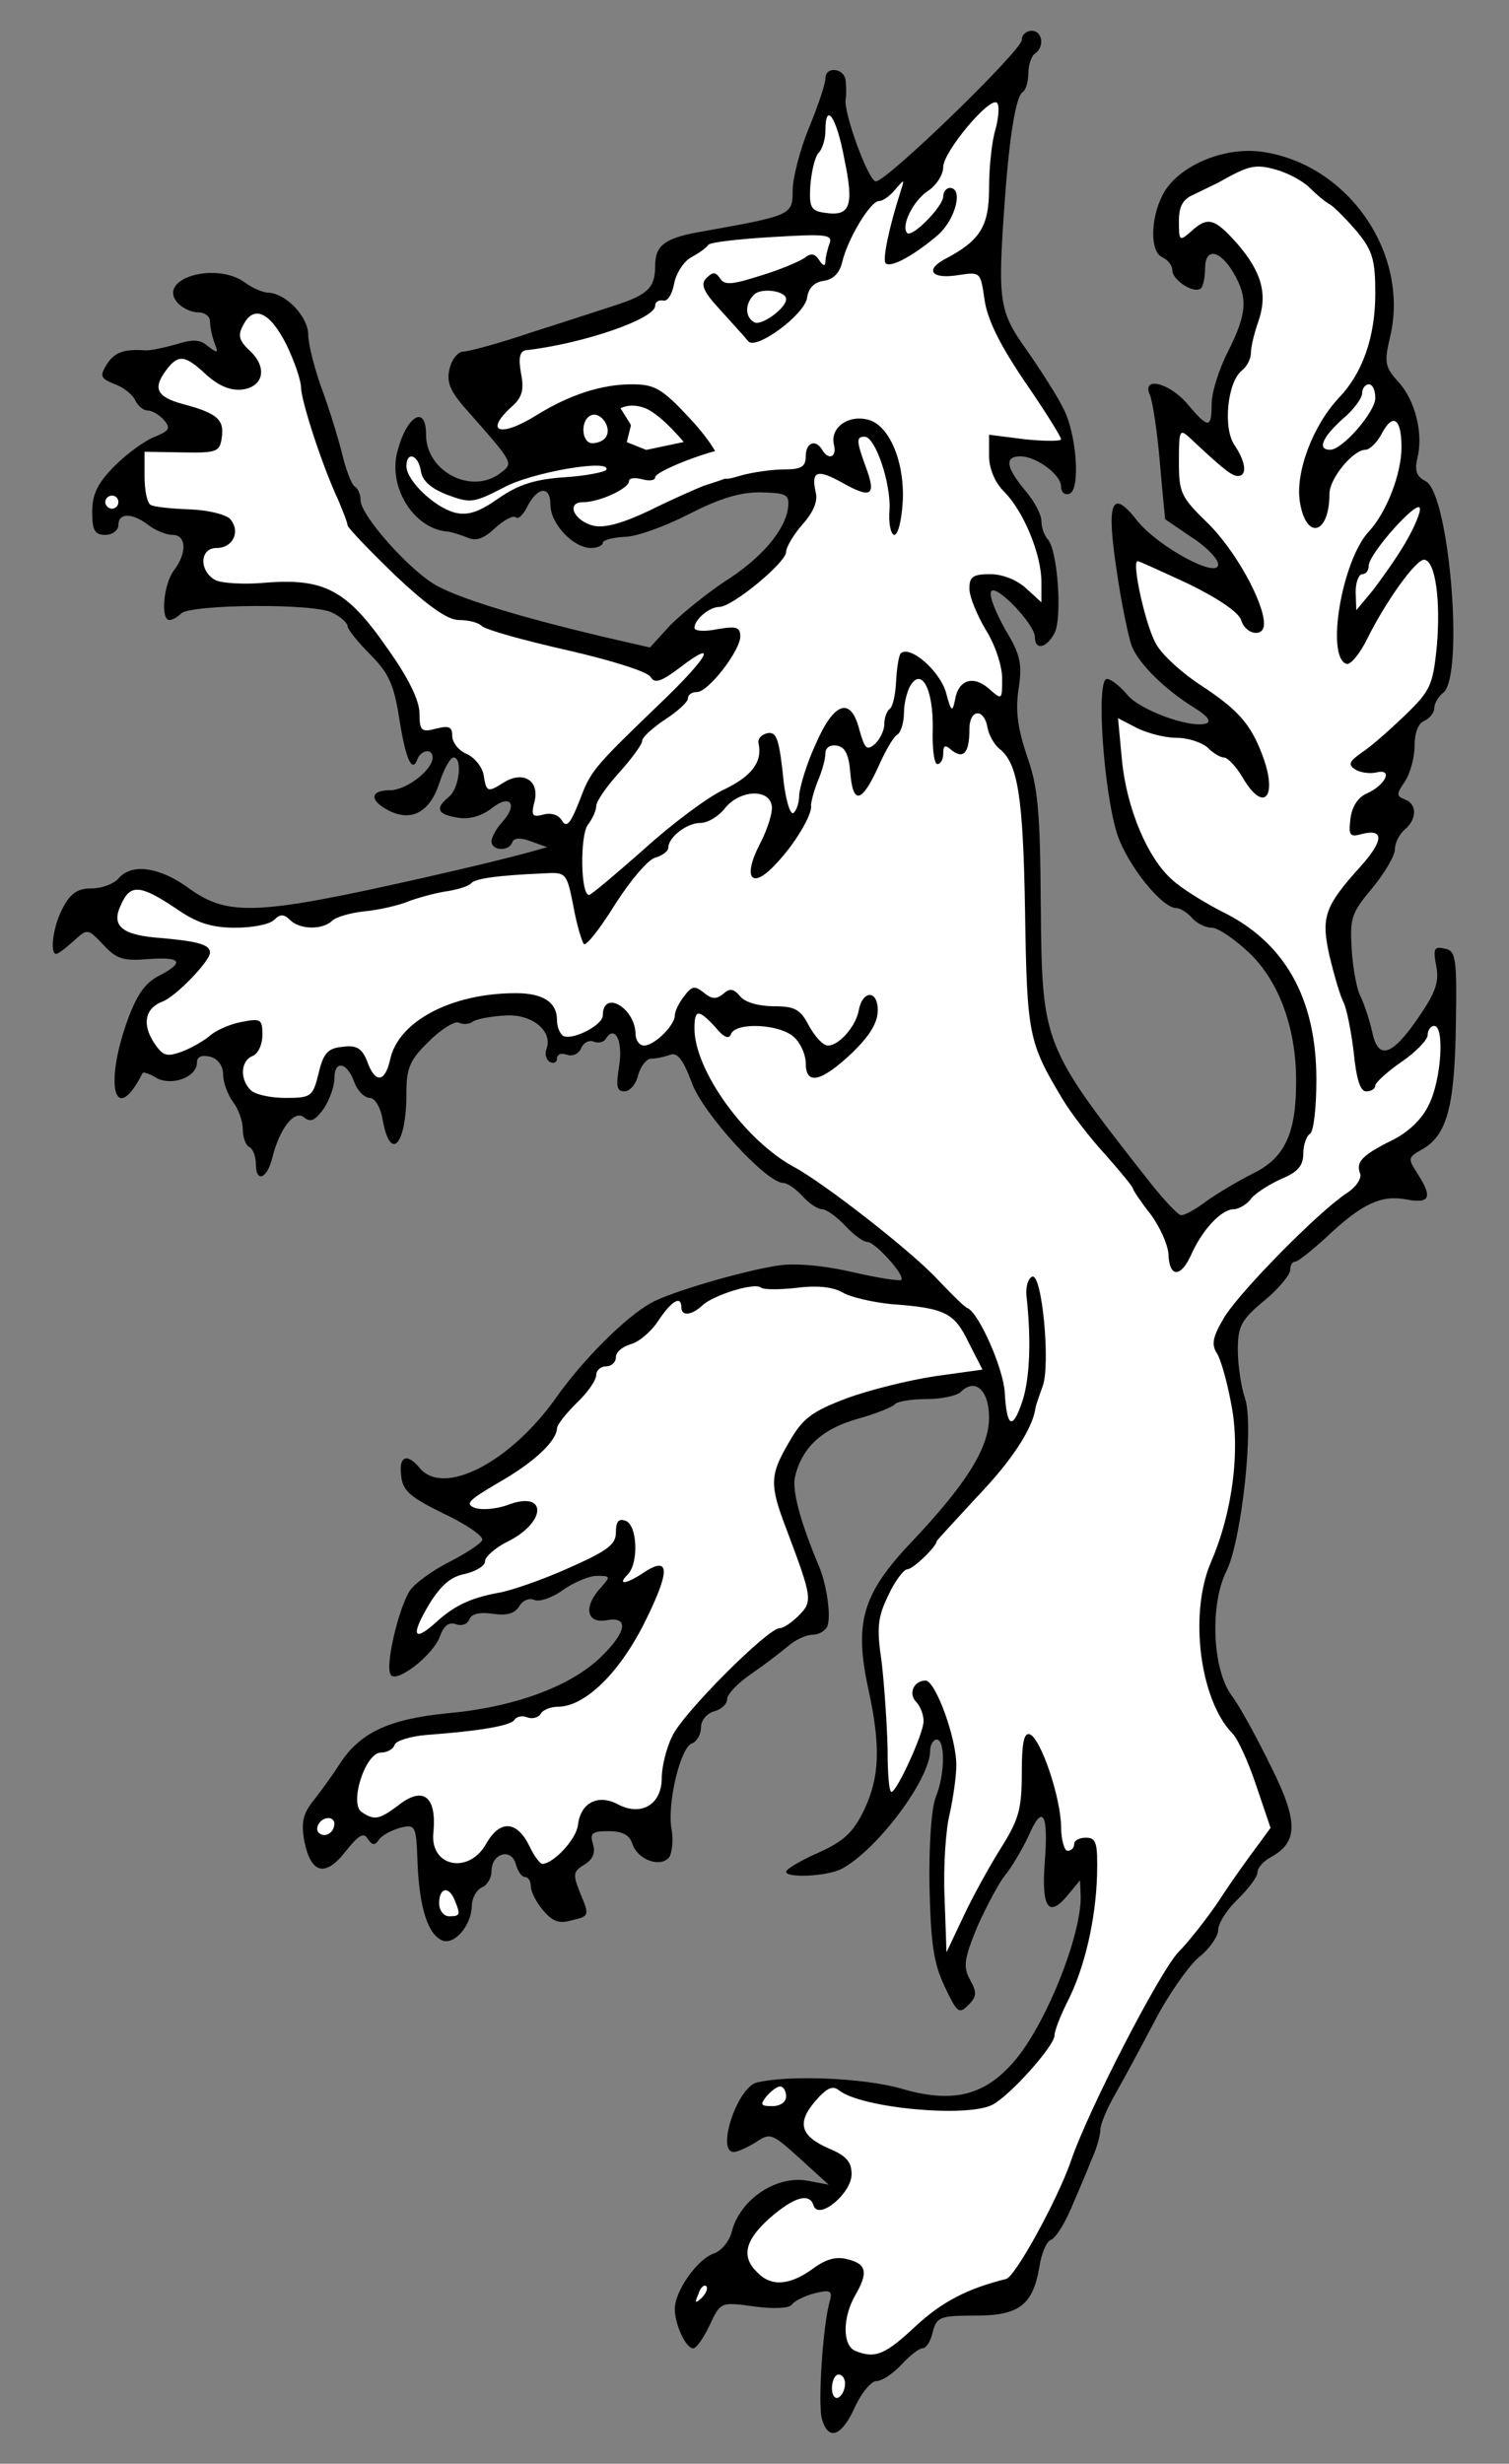 <?xml version="1.0" encoding="UTF-8" standalone="no"?>
<!DOCTYPE svg PUBLIC "-//W3C//DTD SVG 1.1//EN" "http://www.w3.org/Graphics/SVG/1.1/DTD/svg11.dtd">
<svg xmlns:dc="http://purl.org/dc/elements/1.1/" version="1.1" xmlns:xl="http://www.w3.org/1999/xlink" xmlns="http://www.w3.org/2000/svg" viewBox="72 58.5 220.5 360" width="220.5" height="360">
  <rect x="72" y="58.5" width="220.5" height="360" fill="#808080" stroke="none"/>
  <defs>
    <clipPath id="artboard_clip_path">
      <path d="M 72 58.5 L 292.5 58.5 L 292.5 418.5 L 237.375 418.5 L 72 418.5 Z"/>
    </clipPath>
  </defs>
  <g id="Wolf_Rampant_(3)" stroke="none" stroke-opacity="1" stroke-dasharray="none" fill="none" fill-opacity="1">
    <title>Wolf Rampant (3)</title>
    <g id="Wolf_Rampant_(3)_Layer_2" clip-path="url(#artboard_clip_path)">
      <title>Layer 2</title>
      <g id="Group_230">
        <g id="Graphic_249">
          <path d="M 221.306 64.339 C 221.306 65.87 201.601 85.002 199.974 85.002 C 198.922 85.002 195.191 74.862 195.574 72.949 C 195.67 72.47 195.67 71.322 195.574 70.366 C 195.478 68.453 192.609 68.07 192.609 69.983 C 192.609 70.748 191.556 73.905 190.217 77.158 C 188.878 80.41 187.826 84.523 187.826 86.341 C 187.826 89.88 187.73 89.976 174.911 92.272 C 169.172 93.228 167.737 94.281 167.737 97.342 C 167.737 100.499 166.685 101.551 161.997 103.081 C 160.18 103.655 154.727 105.473 149.849 107.003 C 145.066 108.63 140.474 109.873 139.709 109.873 C 138.943 109.873 137.987 111.021 137.7 112.36 C 137.222 114.274 137.7 115.613 140.187 118.387 C 147.17 126.327 147.075 126.135 145.066 127.666 C 140.857 130.823 134.256 127.379 134.256 122.022 C 134.256 117.335 131.195 119.439 129.951 124.987 C 128.899 130.153 132.726 135.893 137.509 136.18 C 138.083 136.275 139.326 136.658 140.283 137.041 C 141.526 137.615 142.674 137.232 144.3 135.701 C 145.64 134.458 146.979 133.788 147.362 134.075 C 147.649 134.458 148.414 133.788 148.988 132.64 C 150.518 129.579 152.431 129.388 152.431 132.258 C 152.431 135.032 155.78 138.571 158.362 138.571 C 159.319 138.571 160.084 138.188 160.084 137.806 C 160.084 137.423 161.519 137.041 163.241 136.945 C 164.963 136.945 169.172 135.414 172.52 133.692 C 177.016 131.397 179.981 130.44 183.043 130.44 C 186.965 130.536 187.347 130.727 187.156 132.64 C 186.773 135.988 183.138 140.197 177.781 143.545 C 175.198 145.267 171.659 148.137 169.937 149.859 L 166.972 153.111 L 159.893 151.485 C 148.222 148.711 139.709 146.128 136.074 144.215 C 132.247 142.302 124.69 133.884 124.69 131.588 C 124.69 130.727 124.308 129.866 123.829 129.579 C 123.351 129.292 122.49 126.996 121.916 124.509 C 121.246 121.926 119.907 117.622 118.855 114.848 C 117.898 112.073 117.037 108.725 117.037 107.386 C 117.037 104.803 113.785 101.36 111.202 101.264 C 110.437 101.264 108.906 100.594 107.854 99.829 C 103.645 96.672 94.94 99.159 97.905 102.699 C 98.575 103.464 99.914 104.134 100.871 104.134 C 101.923 104.134 102.688 104.708 102.688 105.473 C 102.688 106.238 102.975 107.673 103.358 108.63 C 103.932 110.16 103.836 110.16 102.401 109.108 C 101.254 108.056 100.106 108.056 97.714 108.821 C 95.992 109.299 93.888 109.778 93.123 109.682 C 90.061 109.491 88.722 109.969 87.574 111.786 C 86.522 113.508 86.713 113.795 88.818 114.656 C 90.157 115.135 91.496 116.282 91.783 117.048 C 92.166 117.813 92.931 118.483 93.601 118.483 C 94.27 118.483 95.323 119.152 95.992 119.917 C 96.949 121.065 96.758 121.448 94.653 122.309 C 93.314 122.787 90.635 124.7 88.818 126.518 C 86.235 129.101 85.47 130.727 85.47 133.31 C 85.47 135.988 85.852 136.658 87.383 136.658 C 88.435 136.658 89.296 135.988 89.296 135.223 C 89.296 133.405 91.305 133.405 93.696 135.223 C 94.653 135.988 96.279 136.658 97.236 136.658 C 99.245 136.658 99.34 139.336 97.427 141.824 C 95.897 143.832 95.418 149.094 96.758 149.094 C 97.14 149.094 97.905 148.711 98.479 148.137 C 99.819 146.798 118.09 146.607 120.577 148.041 C 121.82 148.615 122.777 149.572 122.777 149.955 C 122.777 150.433 124.308 152.346 126.125 154.164 C 128.804 156.842 129.569 158.564 130.334 163.443 C 131.291 169.565 132.247 171.574 133.013 169.374 C 133.587 168.034 135.213 167.843 135.213 169.182 C 135.213 171 131.386 173.965 128.995 173.965 C 126.125 173.965 125.934 175.4 128.612 176.835 C 131.96 178.653 134.734 177.313 136.169 173.009 C 136.839 170.904 137.796 169.182 138.274 169.182 C 139.613 169.182 139.135 173.678 137.604 174.922 C 135.5 176.644 135.882 177.505 138.943 177.983 C 140.665 178.27 142.483 177.696 143.918 176.548 C 146.596 174.443 147.744 176.07 145.353 178.653 C 144.492 179.609 143.822 180.853 143.822 181.427 C 143.822 182.862 146.405 182.957 146.883 181.522 C 147.075 180.948 148.031 180.853 149.562 181.427 L 151.953 182.288 L 149.562 182.957 C 146.118 183.914 141.335 185.062 133.778 186.784 C 109.576 192.236 105.367 192.427 99.627 188.314 C 95.323 185.157 91.209 184.583 89.296 186.879 C 88.626 187.644 86.905 188.314 85.374 188.314 C 83.365 188.314 82.313 188.984 81.165 191.184 C 79.73 193.862 79.252 197.88 80.208 197.88 C 80.495 197.88 81.643 197.019 82.791 195.967 C 84.8 194.149 84.8 194.149 87.096 196.541 C 89.009 198.645 90.061 198.932 93.601 198.645 C 98.575 198.263 99.053 199.124 95.131 201.133 C 93.123 202.185 91.879 204.002 90.444 208.116 C 87.192 217.49 88.913 223.039 92.836 215.29 C 92.931 215.099 93.888 215.386 94.94 216.055 C 97.236 217.203 100.775 215.864 100.775 213.76 C 100.775 212.899 101.445 212.612 102.688 212.899 C 103.836 213.186 104.602 214.238 104.602 215.481 C 104.602 216.629 105.271 218.447 106.037 219.499 C 106.802 220.456 107.471 222.273 107.471 223.421 C 107.471 224.569 107.854 225.813 108.428 226.1 C 109.002 226.387 109.385 227.535 109.385 228.587 C 109.385 231.361 111.011 230.787 111.776 227.726 C 112.828 223.421 115.029 220.551 116.463 221.795 C 117.42 222.56 118.09 222.178 119.333 220.456 C 120.194 219.117 120.864 217.203 120.864 216.055 C 120.864 213.377 122.681 213.664 123.734 216.534 C 124.212 217.873 125.264 218.925 126.029 218.925 C 126.795 218.925 127.656 220.36 127.943 222.273 C 129.091 228.395 131.386 225.717 131.386 218.256 C 131.386 214.525 131.865 213.377 134.734 210.603 C 136.552 208.785 138.561 207.637 139.039 207.924 C 139.613 208.211 140.57 208.211 141.144 207.733 C 141.813 207.35 144.013 206.968 146.022 206.872 C 149.753 206.681 152.814 209.168 151.858 211.751 C 151.571 212.42 151.762 213.281 152.336 213.664 C 152.91 213.951 153.388 213.76 153.388 213.186 C 153.388 212.516 154.058 212.325 154.823 212.612 C 155.684 212.899 156.545 212.516 156.927 211.655 C 157.214 210.89 158.075 210.411 158.745 210.698 C 159.415 210.985 160.276 210.794 160.563 210.22 C 161.902 208.211 163.05 210.698 162.476 214.238 C 161.997 217.203 162.093 217.969 163.241 217.969 C 164.006 217.969 164.963 216.916 165.25 215.577 C 165.632 214.238 166.493 213.186 167.163 213.186 C 167.928 213.186 169.172 212.899 169.937 212.612 C 170.989 212.229 171.85 213.377 173.094 216.725 C 174.72 221.221 183.999 231.361 186.486 231.361 C 187.06 231.361 188.304 232.222 189.26 233.274 C 190.217 234.326 191.461 235.187 192.13 235.187 C 192.704 235.187 194.235 236.24 195.478 237.579 C 196.722 238.918 198.157 239.97 198.731 239.97 C 199.879 239.97 204.279 244.849 203.705 245.519 C 203.418 245.71 200.261 245.232 196.531 244.371 C 192.417 243.414 188.113 243.031 185.721 243.414 C 180.555 244.179 169.842 247.336 167.163 248.867 C 163.337 250.971 157.119 257.285 153.388 262.546 C 146.692 272.112 136.839 277.278 133.3 272.973 C 131.482 270.773 130.238 271.251 130.621 274.121 C 130.812 276.321 131.96 277.278 136.839 279.669 C 140.091 281.2 142.579 282.921 142.483 283.495 C 142.387 283.974 140.187 285.409 137.796 286.652 C 135.308 287.896 132.63 289.809 131.865 290.957 C 130.238 293.54 128.23 301.958 129.091 303.201 C 129.856 304.541 135.213 300.427 136.265 297.653 C 136.839 296.027 137.604 295.453 138.656 295.836 C 139.422 296.123 140.283 295.836 140.57 295.166 C 140.857 294.305 142.1 294.018 144.013 294.305 C 146.022 294.592 147.17 294.305 147.84 293.253 C 148.318 292.392 149.275 291.913 150.136 292.296 C 150.901 292.583 152.814 291.913 154.345 290.766 C 155.875 289.713 158.075 288.757 159.223 288.757 C 161.232 288.757 161.232 288.852 159.797 290.479 C 157.214 293.253 157.693 295.74 160.563 295.262 C 164.006 294.592 163.624 296.983 159.606 300.81 C 155.11 305.019 146.979 307.984 137.317 308.845 C 128.708 309.706 124.499 311.715 121.533 316.402 C 120.672 317.742 119.046 320.037 117.898 321.472 C 116.272 323.481 115.985 324.725 116.463 327.499 C 117.42 332.282 119.525 332.856 122.49 329.029 C 124.403 326.638 125.168 326.16 125.742 327.212 C 126.412 328.168 126.795 328.168 127.369 327.308 C 127.751 326.734 129.091 325.968 130.43 325.586 C 132.726 325.012 132.821 325.203 133.013 330.751 C 133.3 337.352 134.543 341.178 136.648 342.039 C 138.465 342.709 140.857 339.839 140.952 336.969 C 140.952 335.821 141.622 334.673 142.387 334.291 C 143.152 334.004 143.822 332.952 143.822 331.899 C 143.822 329.316 146.692 328.455 147.362 330.847 C 147.649 331.899 148.222 332.76 148.701 332.76 C 149.179 332.76 149.562 333.334 149.562 334.099 C 149.562 334.865 150.327 336.395 151.284 337.543 C 152.718 339.265 153.675 339.648 155.588 339.074 C 158.075 338.5 158.171 338.404 156.832 335.247 C 155.684 332.378 155.684 331.995 157.406 330.943 C 158.649 330.177 159.032 329.221 158.649 327.977 C 158.171 326.351 158.458 326.064 160.945 326.064 C 162.954 326.064 164.006 326.638 164.389 327.882 C 165.154 330.273 168.598 331.517 169.842 329.795 C 170.224 329.029 170.415 327.212 170.129 325.777 C 169.459 322.142 171.372 313.915 173.094 313.246 C 173.859 312.959 174.433 311.906 174.433 310.854 C 174.433 309.897 175.294 308.845 176.346 308.558 C 177.399 308.271 178.26 307.506 178.26 306.741 C 178.26 306.071 179.79 304.445 181.608 303.201 C 183.425 301.958 185.817 300.14 186.965 299.184 C 188.113 298.131 189.834 297.366 190.695 297.366 C 191.652 297.366 192.609 296.792 192.895 296.123 C 193.469 294.592 192.8 290 191.652 287.322 C 188.973 280.913 187.634 276.13 188.208 274.121 C 189.26 269.912 192.226 267.233 197.392 265.798 C 200.07 265.033 202.461 264.077 202.748 263.694 C 203.035 263.311 205.044 262.929 207.34 262.929 C 209.54 262.929 211.836 262.45 212.41 261.876 C 214.515 259.772 216.523 261.685 216.523 265.607 C 216.523 270.103 213.175 275.364 205.14 283.878 C 198.061 291.34 196.818 295.549 198.826 305.019 C 200.74 313.724 200.548 318.124 198.252 323.003 C 196.626 326.351 195.191 327.595 191.556 329.221 C 188.973 330.369 186.869 331.612 186.869 331.995 C 186.869 332.952 192.8 332.664 194.904 331.612 C 200.07 328.934 207.914 318.507 207.914 314.298 C 207.914 313.437 208.392 312.672 208.871 312.672 C 210.114 312.672 210.114 317.646 208.775 320.994 C 208.105 322.525 207.723 328.073 207.818 334.099 C 208.01 342.326 208.392 345.292 210.019 348.735 C 211.836 352.562 212.123 352.849 213.462 351.509 C 214.706 350.266 214.802 349.692 213.749 347.779 C 212.697 345.866 212.888 344.718 214.802 340.03 C 216.141 337.065 217.958 333.621 218.819 332.569 C 219.776 331.421 221.306 328.838 222.263 326.829 C 224.368 321.951 225.228 323.386 224.655 330.751 C 224.176 337.256 225.228 338.787 228.003 335.439 L 229.82 333.238 L 229.916 335.726 C 229.916 341.37 225.133 353.518 220.637 359.162 C 216.141 364.711 211.358 365.954 203.609 363.658 C 198.157 362.128 187.347 361.649 182.564 362.797 C 179.694 363.563 176.633 372.937 179.216 372.937 C 179.79 372.937 181.225 372.268 182.469 371.502 C 184.573 370.067 184.86 370.259 188.878 373.894 L 193.087 377.72 L 190.026 377.146 C 185.434 376.285 180.077 379.92 178.929 384.608 C 178.547 386.043 177.399 387.382 176.346 387.764 C 173.955 388.53 170.607 393.217 170.607 395.896 C 170.607 398.191 172.233 401.635 173.285 401.635 C 173.764 401.635 174.816 400.105 175.677 398.287 C 177.303 394.843 177.303 394.843 182.182 395.513 C 185.051 395.896 187.347 395.8 187.73 395.226 C 188.017 394.748 189.547 393.982 190.982 393.6 C 193.278 393.026 193.661 393.217 193.278 394.652 C 192.226 398.096 191.461 410.149 192.13 412.062 C 193.087 415.219 195 414.454 196.913 410.244 C 197.87 408.14 199.305 406.418 200.07 406.418 C 200.835 406.418 202.461 405.366 203.705 404.027 C 204.949 402.687 206.288 401.635 206.766 401.635 C 207.34 401.635 208.01 400.583 208.297 399.244 C 208.871 397.043 209.349 396.852 214.515 396.852 C 220.924 396.852 222.933 395.322 223.889 389.678 C 224.176 387.764 224.941 385.947 225.611 385.756 C 226.281 385.469 227.524 383.46 228.481 381.26 C 229.437 379.059 230.777 375.903 231.446 374.181 C 232.212 372.555 232.786 370.546 232.786 369.685 C 232.786 368.92 233.742 366.624 234.89 364.615 C 236.038 362.606 238.621 357.823 240.63 353.997 C 242.638 350.075 245.604 345.866 247.135 344.526 C 248.761 343.283 250.004 341.37 250.004 340.509 C 250.004 339.552 251.248 337.543 252.874 336.013 C 254.405 334.482 255.744 332.76 255.744 332.091 C 255.744 331.421 256.605 330.464 257.657 329.89 C 261.675 327.69 261.77 324.725 257.753 316.689 C 255.744 312.576 253.161 307.793 251.917 306.167 C 249.143 302.34 248.761 292.87 251.248 287.991 C 253.448 283.4 255.266 266.659 253.926 262.833 C 253.352 261.111 252.874 257.954 252.874 255.754 C 252.874 252.31 253.352 251.354 256.7 248.58 C 258.805 246.858 260.527 244.753 260.527 244.084 C 260.527 243.414 260.814 242.84 261.292 242.84 C 261.675 242.84 263.684 241.214 265.788 239.301 C 271.049 234.326 273.824 233.083 277.459 233.752 C 280.998 234.422 281.381 233.465 279.085 229.926 C 277.746 227.822 277.746 227.63 279.563 226.578 C 283.389 224.569 284.537 220.456 284.729 208.594 C 284.92 198.358 284.729 197.402 283.103 197.115 C 281.572 196.732 281.381 197.115 281.859 199.602 C 282.337 201.993 281.763 203.524 279.276 207.159 C 275.354 212.899 273.345 213.473 272.484 209.168 C 272.102 207.446 271.336 205.246 270.858 204.194 C 270.284 203.237 269.71 200.176 269.519 197.306 C 269.232 192.714 269.423 191.949 272.484 188.314 C 274.302 186.114 275.832 183.531 275.832 182.575 C 275.832 181.618 276.502 180.374 277.267 179.705 C 279.085 178.174 279.085 175.974 277.267 175.304 C 276.024 174.826 276.024 174.539 277.267 172.722 C 278.033 171.574 278.702 169.278 278.702 167.46 C 278.702 165.547 279.276 164.112 280.137 163.825 C 280.902 163.443 281.572 162.677 281.572 162.008 C 281.572 161.338 282.146 160.286 282.911 159.712 C 285.972 157.129 283.772 130.631 280.328 128.814 C 278.989 128.144 278.702 127.283 279.085 125.561 C 280.041 121.926 278.798 116.952 276.311 114.274 C 274.397 112.169 274.206 111.499 275.163 107.577 C 277.937 95.429 268.945 82.515 256.509 80.697 C 250.865 79.836 243.978 82.802 241.873 87.011 C 240.056 90.55 240.056 95.429 241.873 96.098 C 242.638 96.481 243.308 97.246 243.308 98.011 C 243.308 99.446 246.561 101.551 247.517 100.594 C 247.804 100.307 248.091 98.968 248.091 97.724 C 248.091 94.663 250.196 94.95 252.204 98.298 C 254.405 102.029 254.213 104.325 251.439 109.873 C 250.1 112.456 249.048 115.9 249.048 117.526 C 249.048 121.161 248.569 121.161 245.508 117.526 C 242.83 114.369 238.716 113.413 240.056 116.282 C 240.438 117.239 241.108 121.639 241.491 126.135 C 241.873 130.631 242.256 134.362 242.256 134.362 C 242.352 134.458 244.073 135.606 246.178 137.041 C 248.282 138.38 250.004 140.197 250.004 140.963 C 250.004 143.163 241.204 138.38 238.143 134.553 C 234.412 129.77 233.647 131.779 235.177 141.919 C 235.847 146.607 236.899 151.581 237.377 152.92 C 238.429 155.503 242.16 159.234 246.656 162.008 C 248.378 163.06 249.048 163.921 248.282 164.208 C 245.891 164.973 238.429 162.199 236.708 159.999 C 235.655 158.755 234.316 157.703 233.742 157.703 C 232.116 157.703 233.264 174.252 235.273 180.47 C 236.803 184.966 241.778 191.184 243.882 191.184 C 244.456 191.184 245.508 191.854 246.178 192.619 C 246.848 193.384 248.091 194.054 249.048 194.054 C 250.004 194.054 252.491 195.776 254.596 197.784 C 258.996 201.993 261.483 209.072 261.388 216.725 C 261.388 224.186 259.666 227.726 255.17 229.926 C 253.065 230.978 250.004 232.796 248.378 233.944 C 246.752 235.187 245.03 236.144 244.552 236.048 C 244.169 236.048 242.065 233.848 239.96 231.17 C 224.272 211.177 224.272 211.177 224.081 190.706 C 223.985 177.218 223.698 173.487 222.072 168.991 C 220.732 164.973 220.35 162.39 220.828 159.234 C 221.402 155.503 221.115 154.164 218.915 150.529 C 217.576 148.137 216.523 145.65 216.81 144.98 C 217.289 143.545 223.22 149.668 223.22 151.581 C 223.22 153.59 224.941 153.207 226.089 151.007 C 227.237 148.807 226.568 138.667 225.037 137.232 C 224.559 136.658 224.176 135.51 224.176 134.649 C 224.176 133.692 223.124 131.684 221.785 130.153 C 219.011 126.805 218.724 125.179 221.115 125.179 C 223.411 125.179 227.046 127.857 227.046 129.579 C 227.046 130.44 227.62 130.918 228.29 130.631 C 229.916 130.057 229.342 121.639 227.237 117.909 C 226.376 116.187 223.985 112.456 221.976 109.586 C 217.958 103.942 217.767 102.507 218.819 87.871 C 219.489 78.401 220.445 72.662 221.402 71.992 C 221.88 71.705 222.263 70.461 222.263 69.218 C 222.263 67.974 222.741 66.635 223.22 66.348 C 224.655 65.391 224.368 63 222.741 63 C 221.976 63 221.306 63.574 221.306 64.339 Z" fill="black"/>
        </g>
        <g id="Graphic_248">
          <path d="M 217.48 77.349 C 216.906 79.166 216.523 83.089 216.523 86.054 C 216.523 91.602 215.184 93.707 210.019 96.385 C 207.053 98.011 208.201 99.351 212.123 98.681 C 215.28 98.203 215.28 98.298 215.854 102.22 C 216.236 105.09 218.054 108.821 221.689 114.178 C 224.655 118.483 227.046 122.309 227.046 122.692 C 227.046 122.979 224.655 122.979 221.785 122.692 L 216.523 122.022 L 216.523 125.083 C 216.523 126.996 217.384 129.005 218.724 130.344 C 221.593 133.214 224.176 139.528 224.176 143.545 L 224.176 146.511 L 221.976 144.502 C 220.637 143.258 218.532 142.398 216.715 142.398 C 214.132 142.398 213.654 142.78 213.654 144.502 C 213.654 145.746 214.802 148.424 216.045 150.529 C 217.384 152.633 218.437 155.79 218.437 157.607 C 218.437 160.764 218.437 160.86 216.523 159.138 C 214.228 157.129 212.027 157.799 211.549 160.764 C 211.167 162.677 210.975 162.486 210.21 159.616 C 209.253 156.459 204.949 152.729 203.609 153.972 C 203.322 154.355 203.035 156.172 202.94 158.086 C 202.844 159.999 202.461 161.816 201.983 162.103 C 201.601 162.39 201.218 163.347 201.218 164.304 C 201.218 165.26 200.548 166.599 199.783 167.269 C 198.635 168.226 198.348 167.843 197.583 165.165 C 196.339 160.19 193.852 161.051 191.174 167.269 C 189.834 170.139 188.878 173.487 188.782 174.635 C 188.782 175.783 188.399 176.931 187.921 177.313 C 187.443 177.6 186.678 175.017 186.391 171.574 C 185.817 166.408 185.434 165.356 184.095 165.643 C 183.234 165.834 182.66 166.504 182.851 167.173 C 183.425 169.852 181.799 171.956 177.781 173.87 C 175.485 174.922 170.224 178.844 166.111 182.575 C 161.997 186.21 158.362 189.271 158.075 189.271 C 156.832 189.271 156.736 180.661 157.884 179.035 C 158.554 178.174 159.128 176.931 159.128 176.261 C 159.128 175.591 160.658 173.391 162.476 171.382 C 164.293 169.374 165.824 167.269 165.824 166.791 C 165.824 166.217 167.354 164.878 169.172 163.634 C 170.989 162.486 172.52 161.051 172.52 160.573 C 172.52 159.999 173.094 159.616 173.859 159.616 C 175.485 159.616 180.173 153.59 180.173 151.485 C 180.173 150.146 179.599 149.955 176.825 150.433 C 175.007 150.816 173.477 150.72 173.477 150.242 C 173.477 148.998 175.677 147.18 177.112 147.18 C 179.025 147.18 186.869 140.676 186.869 139.145 C 186.869 138.475 187.921 136.658 189.26 135.127 C 190.887 133.31 191.556 131.684 191.174 130.344 C 190.504 127.283 191.461 126.996 195.191 129.101 C 199.305 131.397 200.07 130.918 198.539 126.805 C 197.105 122.883 197.105 122.309 198.348 122.309 C 199.879 122.309 202.174 129.005 201.983 132.927 C 201.792 134.936 202.174 136.562 202.653 136.658 C 203.227 136.658 203.705 134.649 203.896 132.066 C 204.279 126.135 201.983 120.587 198.826 119.822 C 195.861 119.057 193.278 121.065 193.852 123.457 C 194.33 125.274 193.087 125.848 192.13 124.222 C 191.174 122.596 189.739 123.17 189.739 125.179 C 189.739 126.709 189.069 127.092 186.582 127.092 C 184.956 127.092 182.086 127.475 180.364 127.953 C 177.494 128.814 177.303 128.718 177.303 126.614 C 177.303 125.274 175.485 122.5 172.711 119.535 C 168.694 115.23 167.641 114.656 164.293 114.656 C 159.893 114.656 155.206 116.187 150.423 119.152 C 145.066 122.5 142.674 121.639 146.788 117.909 C 148.318 116.569 148.605 115.421 148.127 113.03 C 147.744 110.83 147.935 109.873 148.796 109.682 C 157.214 108.725 167.737 105.09 167.737 103.177 C 167.737 102.603 168.215 102.316 168.885 102.412 C 169.555 102.603 170.224 101.455 170.511 99.925 C 170.798 98.394 171.946 96.672 172.998 96.098 C 174.051 95.524 175.198 94.759 175.485 94.281 C 175.772 93.898 179.981 93.42 184.86 93.133 C 192.8 92.654 193.756 92.75 193.182 94.185 C 192.895 94.95 192.609 96.194 192.609 96.768 C 192.609 97.437 192.226 97.342 191.748 96.577 C 191.078 95.524 190.504 95.429 189.547 96.194 C 188.878 96.672 186.008 97.916 183.138 98.777 C 178.929 100.116 177.877 100.212 177.207 99.159 C 176.538 98.203 176.155 98.203 175.198 99.159 C 174.338 100.02 174.72 101.073 177.303 103.847 C 179.121 105.856 180.938 107.864 181.321 108.343 C 182.373 109.778 189.547 104.516 189.93 102.029 C 190.121 100.594 190.982 99.733 192.322 99.542 C 193.756 99.351 194.713 98.394 195.096 96.672 C 195.957 93.228 199.209 87.871 200.453 87.871 C 201.027 87.871 202.079 87.106 202.844 86.15 C 204.183 84.619 204.183 84.619 203.609 86.437 C 201.887 91.794 200.931 96.481 201.409 96.959 C 202.174 97.724 205.714 95.716 209.158 92.75 C 211.645 90.454 212.793 85.958 210.784 85.958 C 210.306 85.958 209.827 86.532 209.827 87.202 C 209.827 88.637 205.331 93.228 204.566 92.559 C 203.609 91.507 205.427 87.871 207.531 86.437 C 208.775 85.671 209.827 84.045 209.827 82.897 C 209.827 80.697 216.619 72.566 217.671 73.523 C 218.054 73.81 217.958 75.531 217.48 77.349 Z" fill="#FFFFFF"/>
        </g>
        <g id="Graphic_247">
          <path d="M 195.383 81.749 C 196.818 88.637 196.244 90.167 192.513 89.593 C 190.504 89.306 190.217 88.828 190.408 85.576 C 190.6 83.471 191.078 81.367 191.652 80.793 C 192.13 80.314 192.609 78.879 192.609 77.636 C 192.609 73.236 194.235 75.531 195.383 81.749 Z" fill="#FFFFFF"/>
        </g>
        <g id="Graphic_246">
          <path d="M 263.397 85.958 C 264.353 86.915 265.692 88.063 266.458 88.445 C 267.127 88.924 268.945 90.741 270.38 92.463 C 272.58 95.142 272.963 96.577 272.963 101.36 C 272.963 107.673 271.145 112.934 267.701 116.569 C 263.875 120.587 261.196 127.57 261.962 131.971 C 262.918 137.519 266.266 136.562 266.266 130.631 C 266.266 128.431 269.71 124.222 271.528 124.222 C 272.102 124.222 273.25 123.17 273.919 121.831 C 275.545 118.77 276.789 119.63 276.789 123.84 C 276.789 127.762 274.589 133.405 272.006 136.18 C 268.084 140.389 265.692 154.546 268.754 155.503 C 269.328 155.694 270.762 153.972 271.815 151.772 C 274.589 146.224 278.989 140.102 280.137 140.293 C 281.763 140.484 282.529 146.32 281.955 152.92 C 281.381 158.66 280.998 159.425 277.363 162.964 C 275.163 165.069 272.389 167.556 271.049 168.417 C 269.136 169.756 268.945 170.234 269.997 170.904 C 270.667 171.382 272.102 171.574 273.058 171.382 C 275.641 170.713 274.493 173.2 271.719 174.443 C 270.38 175.017 269.519 176.452 269.328 178.174 C 269.041 180.566 269.232 180.853 270.954 180.374 C 274.302 179.513 274.206 181.331 270.762 185.157 C 265.501 190.993 265.023 192.523 266.266 198.167 C 266.936 200.941 267.797 203.907 268.275 204.863 C 268.754 205.724 269.423 209.072 269.806 212.229 C 270.188 216.151 270.762 217.969 271.623 217.969 C 272.389 217.969 272.963 217.586 272.963 217.108 C 272.963 216.725 274.685 215.099 276.789 213.664 C 278.894 212.229 280.615 210.411 280.615 209.742 C 280.615 208.977 281.094 208.403 281.572 208.403 C 283.103 208.403 282.624 216.247 280.807 219.882 C 279.85 221.986 277.746 223.995 275.354 225.143 C 270.954 227.343 270.093 228.3 270.762 230.022 C 270.954 230.691 270.188 231.935 268.849 232.796 C 264.736 235.474 253.352 247.049 250.961 250.876 C 249.239 253.745 248.952 254.893 249.813 256.232 C 250.387 257.093 251.344 260.537 251.917 263.694 C 253.257 270.39 252.109 279.478 248.952 286.748 C 245.7 294.305 247.326 306.932 252.109 311.811 C 252.874 312.576 254.405 315.924 255.553 319.368 L 257.657 325.586 L 255.553 328.455 C 254.405 329.986 251.917 333.43 250.196 336.108 C 248.474 338.691 245.7 342.23 244.169 343.761 C 241.395 346.726 230.968 366.911 228.481 374.276 C 226.568 379.825 220.35 391.208 219.011 391.495 C 213.271 392.93 209.636 394.843 205.81 398.383 C 201.314 402.592 199.879 403.166 197.009 402.018 C 195.096 401.252 195.096 397.235 196.913 393.982 C 198.922 390.539 198.635 389.295 195.861 388.625 C 194.139 388.147 192.609 388.625 190.695 390.06 C 187.347 392.452 184.669 392.643 182.66 390.539 C 180.268 388.243 180.842 385.851 184.477 382.599 C 188.113 379.442 190.313 378.868 190.887 380.781 C 191.652 382.981 196.435 378.964 196.435 376.19 C 196.435 374.372 195.67 373.511 193.182 372.459 C 188.973 370.641 188.399 368.728 191.078 365.571 C 192.8 363.563 193.661 363.18 194.617 363.945 C 197.87 366.528 213.271 367.963 217.002 366.05 C 219.585 364.711 226.089 357.44 226.089 355.91 C 226.089 355.24 226.95 353.04 227.907 351.127 C 230.49 346.152 232.116 338.978 232.307 332.473 C 232.403 327.786 232.212 327.021 230.681 327.021 C 229.724 327.021 228.959 327.403 228.959 327.977 C 228.959 328.455 228.577 328.934 228.003 328.934 C 227.524 328.934 227.046 327.308 227.046 325.299 C 226.95 320.994 224.081 312.48 222.454 311.906 C 221.593 311.619 221.306 313.341 221.306 317.646 C 221.306 322.907 220.828 324.438 218.245 328.551 C 216.619 331.134 214.132 335.63 212.793 338.5 L 210.306 343.761 L 210.019 335.63 C 209.827 331.134 210.21 325.681 210.784 323.481 C 211.262 321.281 211.74 318.124 211.74 316.402 C 211.74 312.385 208.679 304.062 207.244 304.062 C 205.523 304.062 204.662 305.975 205.905 307.219 C 206.479 307.793 206.957 309.037 206.957 309.993 C 206.957 311.811 203.035 320.324 202.27 320.324 C 201.887 320.324 201.696 317.455 201.696 313.915 C 201.601 310.28 201.218 304.732 200.835 301.384 C 200.07 296.314 200.261 294.783 201.792 291.627 C 202.748 289.522 204.088 287.8 204.566 287.8 C 205.427 287.8 208.871 284.452 208.871 283.687 C 208.871 283.591 211.549 280.721 214.706 277.278 C 219.776 272.016 222.933 267.233 223.315 264.172 C 223.411 263.694 223.889 262.355 224.368 261.015 C 225.515 257.859 224.272 244.562 222.837 245.04 C 222.263 245.232 221.88 246.475 221.976 247.719 C 222.741 254.415 222.454 259.963 221.402 263.216 C 219.967 267.52 219.106 267.138 218.819 261.972 C 218.628 258.528 215.089 250.397 213.367 249.632 C 212.984 249.536 211.071 247.623 209.158 245.614 C 205.427 241.501 192.513 231.457 188.113 229.065 C 180.938 225.239 173.477 214.907 173.477 208.785 C 173.477 205.916 174.051 205.916 176.538 208.594 C 177.781 210.125 178.547 210.411 178.834 209.551 C 179.599 207.829 185.912 208.116 188.017 210.029 C 188.973 210.89 189.739 212.612 189.739 213.855 C 189.739 217.108 191.939 216.629 196.435 212.42 C 199.113 209.838 200.261 207.924 200.261 206.107 C 200.261 203.141 198.061 203.141 197.487 206.107 C 197.105 208.403 194.617 211.272 192.991 211.272 C 192.226 211.272 191.078 209.933 190.217 208.403 C 188.973 206.011 188.208 205.533 185.051 205.533 C 182.947 205.533 180.842 204.959 180.173 204.098 C 179.216 202.95 178.642 202.854 177.686 203.715 C 176.633 204.576 175.964 204.481 174.816 203.524 C 173.477 202.472 173.094 202.567 171.946 204.098 C 171.181 205.055 170.607 206.298 170.607 206.872 C 170.607 208.307 167.641 211.272 166.111 211.272 C 165.441 211.272 164.867 210.507 164.867 209.551 C 164.772 205.724 160.084 203.046 160.084 206.872 C 160.084 208.307 155.588 210.603 154.249 209.838 C 153.771 209.455 153.388 208.498 153.388 207.542 C 153.388 204.959 151.379 203.62 147.362 203.62 C 137.987 203.62 130.143 207.733 128.995 213.377 C 128.23 216.725 126.795 216.821 125.647 213.568 C 124.882 211.655 124.116 211.177 122.012 211.464 C 119.907 211.655 119.238 212.42 118.568 215.29 C 117.707 218.734 117.516 218.925 113.689 218.925 C 111.585 218.925 109.289 218.447 108.619 217.777 C 106.993 216.151 107.184 213.473 108.906 212.803 C 109.672 212.516 110.341 211.177 110.341 209.742 C 110.341 207.446 110.15 207.255 107.28 207.829 C 105.654 208.116 103.549 209.072 102.784 209.742 C 101.923 210.507 100.106 211.559 98.671 212.133 C 96.279 212.994 95.801 212.803 94.462 210.794 C 92.74 208.116 93.218 205.82 95.705 204.863 C 97.618 204.194 102.688 198.932 102.688 197.689 C 102.688 196.541 100.967 196.063 95.801 195.584 C 89.87 195.202 88.148 193.862 89.679 190.706 C 91.018 187.644 92.453 187.74 97.618 191.184 C 100.775 193.384 102.88 194.054 106.419 194.054 C 108.906 194.054 111.393 193.575 112.063 192.906 C 112.924 192.045 113.498 192.045 114.359 192.906 C 115.794 194.341 119.142 194.436 120.577 193.001 C 121.055 192.523 123.255 191.854 125.264 191.662 C 127.273 191.471 130.334 190.801 131.865 190.132 C 133.491 189.558 135.978 188.888 137.509 188.697 C 139.135 188.41 140.57 187.931 140.857 187.549 C 141.431 186.879 144.683 186.401 151.475 186.114 C 154.727 185.923 154.823 186.018 155.78 190.897 C 156.258 193.575 157.023 196.063 157.31 196.445 C 157.693 196.732 159.702 194.149 161.902 190.61 C 164.102 187.166 166.685 184.105 167.737 183.818 C 168.789 183.531 169.65 182.862 169.65 182.383 C 169.65 180.853 172.329 178.748 174.338 178.748 C 175.39 178.748 177.016 177.792 177.973 176.548 C 180.077 173.965 184.286 173.678 184.764 176.165 C 184.956 177.122 184.19 179.609 183.043 181.809 C 180.46 186.784 181.799 188.601 185.338 184.775 C 188.113 181.905 190.791 177.409 190.504 176.165 C 190.504 175.783 190.887 174.156 191.461 172.722 C 192.13 171.191 192.609 169.374 192.609 168.608 C 192.609 167.747 193.278 167.269 194.33 167.46 C 195.478 167.652 196.052 168.8 196.244 171.382 C 196.626 176.07 197.87 175.878 200.261 170.713 C 201.314 168.321 202.557 166.121 203.131 165.834 C 203.609 165.547 204.088 164.112 204.088 162.677 C 204.088 161.242 204.566 159.425 205.044 158.66 C 206.671 155.981 208.392 159.234 208.297 164.973 C 208.201 167.747 208.488 170.139 208.966 170.139 C 209.445 170.139 209.827 169.469 209.827 168.608 C 209.827 167.365 210.114 167.269 211.071 168.13 C 212.793 169.469 213.654 168.513 213.654 165.069 C 213.654 162.008 215.854 161.912 216.332 164.973 C 216.523 165.93 217.289 167.269 217.958 167.843 C 220.732 169.947 221.498 174.73 221.785 191.662 C 222.072 209.742 222.263 210.794 227.333 219.212 C 228.481 221.125 231.255 224.76 233.551 227.248 C 235.751 229.735 237.569 231.935 237.569 232.222 C 237.569 232.413 238.716 234.135 240.151 235.953 C 241.491 237.77 242.638 240.353 242.734 241.692 C 242.83 245.232 244.552 245.232 246.082 241.788 C 247.708 238.153 250.483 235.187 252.3 235.187 C 252.97 235.187 254.213 234.518 254.883 233.561 C 255.648 232.7 257.657 231.457 259.379 230.691 C 261.675 229.735 262.44 228.778 262.44 227.056 C 262.44 225.813 262.918 224.473 263.397 224.186 C 263.971 223.899 264.353 220.264 264.353 216.247 C 264.353 204.385 259.762 196.158 250.483 191.662 C 247.9 190.323 244.647 188.314 243.308 187.071 C 239.673 183.914 236.612 176.548 235.942 169.565 L 235.368 163.443 L 238.143 164.878 C 239.673 165.643 242.256 166.312 243.978 166.312 C 245.604 166.312 247.613 166.982 248.474 167.747 C 249.239 168.513 250.291 169.182 250.865 169.182 C 251.344 169.182 252.587 170.426 253.544 172.052 C 256.7 177.505 258.805 174.922 256.413 168.704 C 254.692 164.208 252.874 162.199 247.517 158.66 C 244.839 156.938 241.873 154.259 241.012 152.729 C 239.482 150.337 237.282 140.484 238.238 140.484 C 238.429 140.484 241.778 142.015 245.7 143.832 C 250.004 145.937 252.97 147.946 253.352 149.094 C 254.022 151.294 256.7 151.676 256.7 149.668 C 256.7 146.415 252.396 138.762 248.474 134.936 C 244.552 131.11 244.265 130.536 244.265 125.944 C 244.265 121.257 244.36 121.065 245.987 122.596 C 250.77 127.092 252.013 128.049 252.874 128.049 C 254.309 128.049 254.022 125.944 252.396 123.553 C 250.674 121.065 251.344 114.369 253.448 112.647 C 254.213 112.073 254.787 110.925 254.787 110.065 C 254.787 109.204 255.266 107.195 255.84 105.569 C 257.274 101.551 256.413 98.298 252.778 94.089 C 249.43 90.359 248.474 90.072 245.987 92.368 C 244.36 93.802 244.265 93.707 244.265 90.837 C 244.265 88.637 244.839 87.585 246.465 86.915 C 247.613 86.341 249.239 85.576 250.004 85.193 C 254.405 82.706 255.361 82.419 258.422 83.28 C 260.144 83.758 262.344 84.906 263.397 85.958 Z" fill="#FFFFFF"/>
        </g>
        <g id="Graphic_245">
          <path d="M 186.869 102.22 C 186.869 103.56 183.138 106.238 182.182 105.569 C 180.842 104.803 180.842 102.89 182.182 101.551 C 183.234 100.499 186.869 100.977 186.869 102.22 Z" fill="#FFFFFF"/>
        </g>
        <g id="Graphic_244">
          <path d="M 113.881 108.917 C 115.029 111.308 115.985 114.082 115.985 115.135 C 116.081 117.335 119.142 126.709 121.438 131.588 C 122.107 133.214 122.777 134.84 122.777 135.223 C 122.777 135.606 125.934 138.858 129.664 142.493 C 134.543 147.085 137.413 149.094 139.039 149.094 C 140.474 149.094 141.909 149.476 142.387 149.955 C 142.961 150.529 148.509 152.059 154.823 153.494 C 161.137 154.929 166.685 156.651 167.067 157.416 C 167.641 158.373 168.502 158.181 171.181 156.172 C 177.016 151.676 175.677 154.355 168.598 161.147 C 158.458 170.904 158.362 171.095 156.641 175.591 C 155.397 178.748 154.823 179.513 154.153 178.461 C 153.675 177.6 152.623 177.218 151.475 177.505 C 149.753 177.983 149.562 177.696 150.136 175.496 C 150.805 172.53 148.414 171.095 145.64 172.817 C 143.248 174.348 143.057 174.252 142.674 171.765 C 142.483 170.617 141.431 169.278 140.283 168.704 C 139.039 168.226 138.083 166.982 138.083 166.025 C 138.083 164.686 137.604 164.495 135.691 164.973 C 133.587 165.547 133.3 165.26 133.3 162.773 C 133.3 160.86 131.673 157.512 128.517 153.111 C 122.681 144.693 119.333 142.971 110.82 143.641 C 107.758 143.928 104.41 143.737 103.454 143.258 C 101.062 141.919 101.158 138.571 103.645 138.571 C 106.037 138.571 107.184 136.18 105.654 134.362 C 105.08 133.692 102.401 133.023 99.723 132.927 C 96.949 132.832 94.366 132.545 93.983 132.258 C 93.505 131.971 93.123 130.153 93.123 128.144 L 93.123 124.509 L 98.671 124.605 C 103.741 124.7 104.123 124.509 104.41 122.405 C 104.793 119.822 103.741 118.865 98.671 117.526 C 94.844 116.474 94.27 115.23 96.375 112.456 C 98.097 110.256 99.053 110.352 102.21 113.317 C 103.932 114.848 105.654 115.613 107.376 115.421 C 110.533 115.039 111.107 112.169 108.524 109.778 C 106.897 108.247 106.706 107.482 107.567 105.951 C 109.098 102.986 111.489 104.134 113.881 108.917 Z" fill="#FFFFFF"/>
        </g>
        <g id="Graphic_243">
          <path d="M 272.963 116.665 C 272.963 118.674 268.18 124.222 266.362 124.222 C 264.449 124.222 265.214 122.405 268.18 119.726 C 269.806 118.387 271.049 116.665 271.049 115.9 C 271.049 115.23 271.528 114.656 272.006 114.656 C 272.58 114.656 272.963 115.517 272.963 116.665 Z" fill="#FFFFFF"/>
        </g>
        <g id="Graphic_242">
          <path d="M 160.563 122.309 C 160.276 122.883 159.319 123.266 158.554 123.266 C 156.927 123.266 156.736 119.726 158.458 119.152 C 159.797 118.674 161.423 120.97 160.563 122.309 Z" fill="#FFFFFF"/>
        </g>
        <g id="Graphic_241">
          <path d="M 133.491 127.283 C 133.682 128.718 134.926 129.866 137.413 130.823 C 140.761 132.066 141.239 131.971 145.544 129.77 C 149.657 127.475 161.615 125.466 160.563 127.188 C 160.276 127.475 157.597 128.049 154.44 128.24 C 150.231 128.527 147.744 129.292 144.874 131.301 C 142.005 133.31 140.378 133.884 138.465 133.405 C 135.5 132.64 131.386 128.718 131.386 126.614 C 131.386 124.413 133.108 124.892 133.491 127.283 Z" fill="#FFFFFF"/>
        </g>
        <g id="Graphic_240">
          <path d="M 180.611 127.133 C 180.994 127.515 175.772 129.196 174.816 129.483 C 173.859 129.866 170.32 131.397 167.067 133.023 C 163.05 134.936 160.371 135.701 158.745 135.319 C 155.875 134.649 154.632 131.875 157.214 131.875 C 159.606 131.875 163.911 129.866 163.911 128.814 C 163.911 128.336 164.772 128.24 165.824 128.527 C 166.876 128.814 167.737 128.718 167.737 128.24 C 167.737 127.188 178.881 123.031 179.933 124.084 Z" fill="#FFFFFF"/>
        </g>
        <g id="Graphic_239">
          <path d="M 89.296 131.875 C 89.296 132.353 88.913 132.832 88.34 132.832 C 87.861 132.832 87.383 132.353 87.383 131.875 C 87.383 131.301 87.861 130.918 88.34 130.918 C 88.913 130.918 89.296 131.301 89.296 131.875 Z" fill="#FFFFFF"/>
        </g>
        <g id="Graphic_238">
          <path d="M 277.363 137.806 C 276.024 140.102 273.824 143.163 272.58 144.789 L 270.188 147.659 L 270.093 144.98 C 270.093 143.545 270.571 142.398 271.049 142.398 C 271.623 142.398 272.006 141.824 272.006 141.154 C 272.006 139.432 279.085 131.492 279.467 132.736 C 279.659 133.214 278.702 135.51 277.363 137.806 Z" fill="#FFFFFF"/>
        </g>
        <g id="Graphic_237">
          <path d="M 188.495 246.667 C 191.461 246.284 193.756 246.571 195.096 247.336 C 196.148 248.006 199.4 248.771 202.27 249.058 C 210.114 249.632 211.453 250.302 213.558 254.702 L 215.567 258.624 L 208.679 259.581 C 204.853 260.154 199.018 261.589 195.67 262.833 C 190.6 264.746 189.26 265.798 187.347 269.147 C 184.477 274.025 184.382 275.364 186.965 282.061 C 190.695 292.009 190.791 292.487 188.686 294.592 C 187.73 295.549 186.486 296.409 185.912 296.409 C 184.19 296.409 171.755 308.845 170.224 312.193 C 169.363 313.915 168.694 316.689 168.694 318.316 C 168.694 322.142 165.728 323.959 162.284 322.142 C 159.415 320.611 156.832 321.855 156.449 325.203 C 156.162 327.308 152.91 330.751 151.284 330.847 C 150.901 330.847 150.04 329.699 149.37 328.264 C 147.553 324.533 145.066 324.342 143.057 327.882 C 140.57 332.378 134.926 331.325 135.308 326.447 C 135.882 320.994 133.874 319.368 130.143 322.333 C 127.464 324.342 126.699 324.533 124.882 323.29 C 122.968 322.142 125.36 314.585 127.656 314.585 C 128.517 314.585 129.473 314.107 129.664 313.437 C 129.856 312.863 131.96 312.193 134.352 312.002 C 142.1 311.428 146.596 310.663 147.17 309.802 C 147.457 309.324 148.318 309.132 148.988 309.419 C 149.753 309.706 150.614 309.515 150.997 308.941 C 151.284 308.367 152.431 307.889 153.484 307.889 C 157.406 307.889 162.38 303.106 166.111 295.74 C 169.937 288.087 169.937 285.791 166.206 288.183 C 163.528 290 162.093 290.192 163.719 288.565 C 165.346 286.939 165.154 281.391 163.432 280.721 C 162.38 280.339 161.997 280.817 161.997 282.443 C 161.997 284.165 160.754 285.122 155.11 287.609 C 151.284 289.331 146.596 290.957 144.779 291.244 C 140.665 292.009 138.274 293.157 135.5 295.74 C 132.343 298.514 132.056 297.366 134.734 292.87 C 136.456 290.096 137.891 288.852 139.996 288.47 C 141.526 288.087 142.866 287.322 142.866 286.652 C 142.866 285.983 144.3 284.739 145.927 283.878 C 151.953 281.008 152.049 276.13 146.118 278.425 C 144.492 278.999 142.387 279.191 141.335 278.808 C 139.9 278.234 140.57 277.66 144.779 275.173 C 149.849 272.303 153.292 269.147 153.388 267.233 C 153.388 266.659 154.727 265.033 156.258 263.503 C 157.884 261.972 159.128 260.154 159.128 259.389 C 159.128 258.72 159.797 258.146 160.563 258.146 C 161.328 258.146 161.997 257.572 161.997 256.806 C 161.997 256.041 162.954 255.276 164.198 254.893 C 165.346 254.606 167.163 253.076 168.215 251.449 C 170.129 248.58 171.563 247.719 171.563 249.536 C 171.563 250.876 173.094 250.684 174.625 249.249 C 176.251 247.719 182.373 245.806 183.234 246.667 C 183.712 246.953 186.008 246.953 188.495 246.667 Z" fill="#FFFFFF"/>
        </g>
        <g id="Graphic_236">
          <path d="M 120.864 324.916 C 120.864 326.16 119.716 327.021 118.759 326.447 C 117.803 325.873 118.664 324.151 120.003 324.151 C 120.481 324.151 120.864 324.533 120.864 324.916 Z" fill="#FFFFFF"/>
        </g>
        <g id="Graphic_235">
          <path d="M 138.465 336.204 C 139.326 338.308 139.23 338.5 137.604 338.5 C 136.839 338.5 136.169 337.639 136.169 336.587 C 136.169 334.291 137.604 334.004 138.465 336.204 Z" fill="#FFFFFF"/>
        </g>
        <g id="Graphic_234">
          <path d="M 186.869 364.806 C 186.869 365.667 186.008 366.241 184.86 366.241 C 183.138 366.241 183.043 366.05 183.999 364.806 C 184.669 364.041 185.53 363.371 186.008 363.371 C 186.486 363.371 186.869 364.041 186.869 364.806 Z" fill="#FFFFFF"/>
        </g>
        <g id="Graphic_233">
          <path d="M 174.529 394.269 C 173.572 395.13 173.477 395.035 174.051 393.695 C 174.338 392.739 174.911 392.26 175.198 392.547 C 175.485 392.834 175.198 393.6 174.529 394.269 Z" fill="#FFFFFF"/>
        </g>
        <g id="Graphic_232">
          <path d="M 195.478 406.801 C 195.478 407.566 195.096 408.523 194.522 408.81 C 194.043 409.097 193.565 408.523 193.565 407.47 C 193.565 406.322 194.043 405.462 194.522 405.462 C 195.096 405.462 195.478 406.035 195.478 406.801 Z" fill="#FFFFFF"/>
        </g>
        <g id="Graphic_231">
          <path d="M 161.977 117.985 C 161.977 117.985 163.671 116.63 166.382 117.647 C 169.092 118.663 172.819 123.406 172.819 123.406 L 166.382 124.761 L 162.994 123.406 L 163.671 120.696 Z" fill="white"/>
          <path d="M 161.977 117.985 C 161.977 117.985 163.671 116.63 166.382 117.647 C 169.092 118.663 172.819 123.406 172.819 123.406 L 166.382 124.761 L 162.994 123.406 L 163.671 120.696 Z" stroke="black" stroke-linecap="round" stroke-linejoin="round" stroke-width="1"/>
        </g>
      </g>
    </g>
  </g>
</svg>
